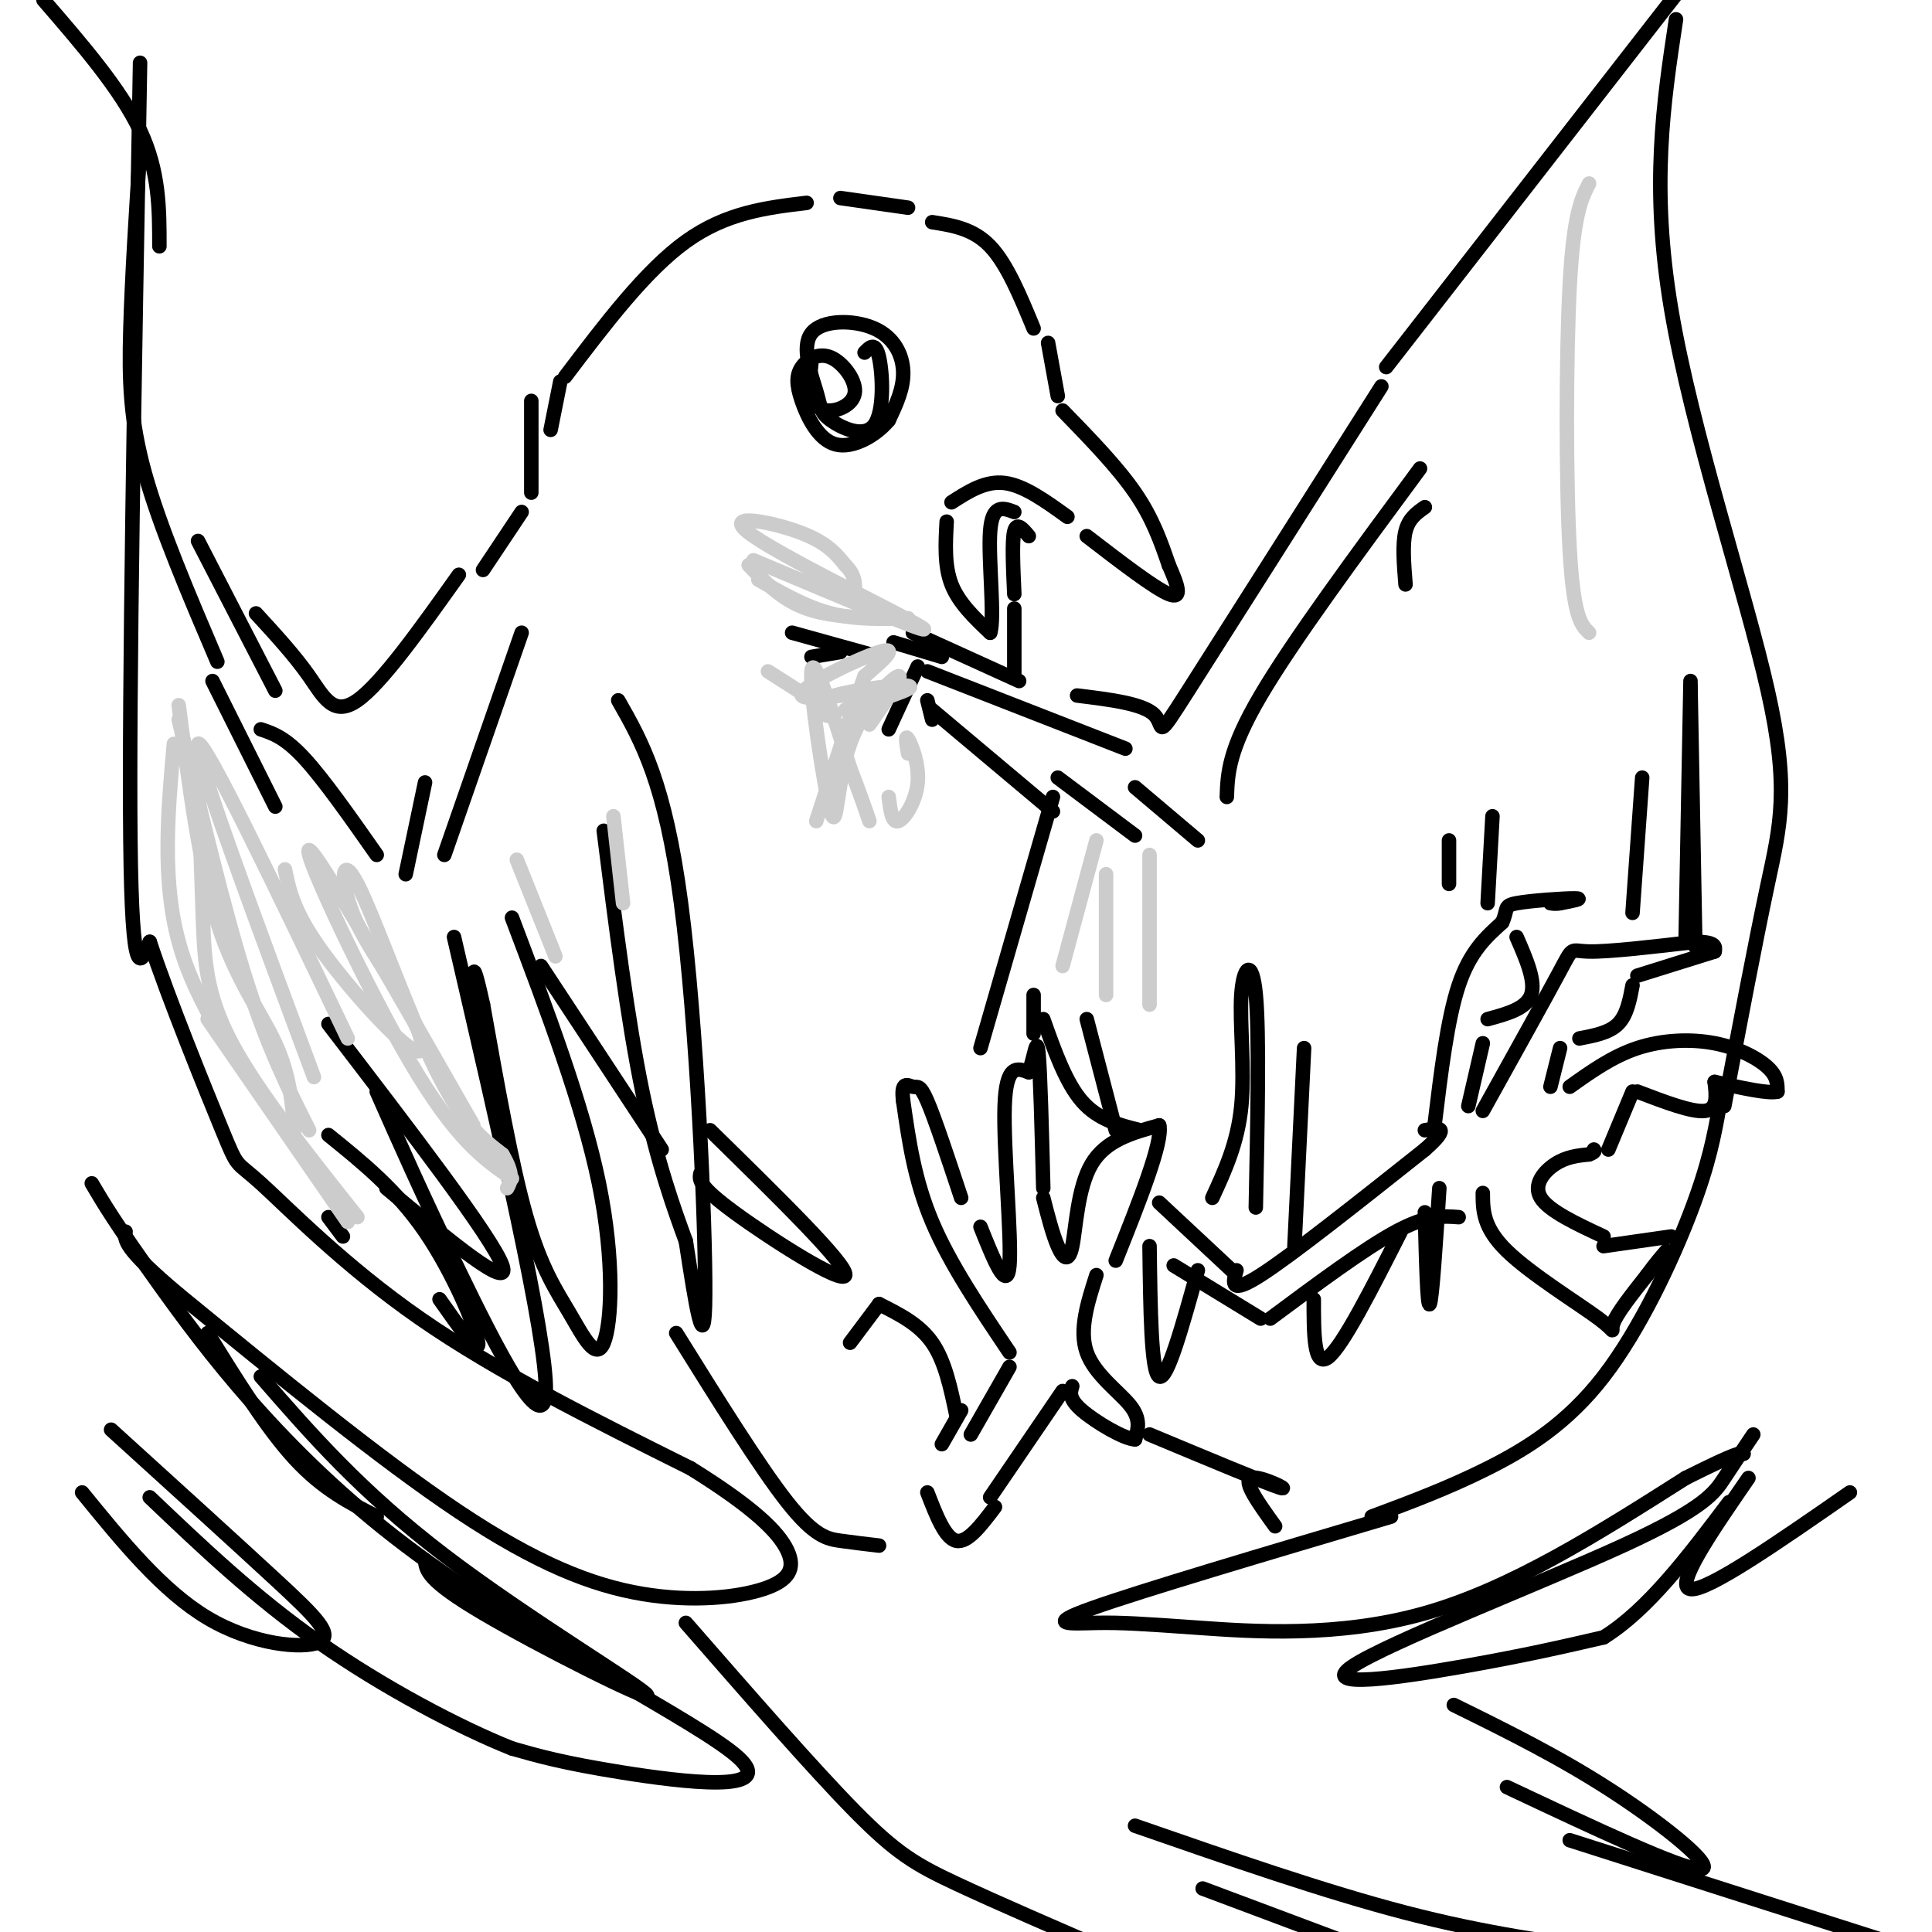 <svg viewBox='0 0 400 400' version='1.1' xmlns='http://www.w3.org/2000/svg' xmlns:xlink='http://www.w3.org/1999/xlink'><g fill='none' stroke='rgb(0,0,0)' stroke-width='3' stroke-linecap='round' stroke-linejoin='round'><path d='M9,0c8.000,9.250 16.000,18.500 20,27c4.000,8.500 4.000,16.250 4,24'/><path d='M29,13c-1.167,65.333 -2.333,130.667 -2,161c0.333,30.333 2.167,25.667 4,21'/><path d='M31,195c3.879,11.762 11.576,30.668 15,39c3.424,8.332 2.576,6.089 8,11c5.424,4.911 17.121,16.974 33,28c15.879,11.026 35.939,21.013 56,31'/><path d='M143,304c13.203,8.211 18.212,13.239 20,17c1.788,3.761 0.356,6.256 -5,8c-5.356,1.744 -14.634,2.739 -25,1c-10.366,-1.739 -21.819,-6.211 -38,-17c-16.181,-10.789 -37.091,-27.894 -58,-45'/><path d='M37,268c-11.500,-9.667 -11.250,-11.333 -11,-13'/><path d='M19,245c2.388,4.062 4.775,8.124 14,21c9.225,12.876 25.287,34.565 51,54c25.713,19.435 61.077,36.617 69,44c7.923,7.383 -11.593,4.967 -24,3c-12.407,-1.967 -17.703,-3.483 -23,-5'/><path d='M106,362c-10.911,-4.333 -26.689,-12.667 -40,-22c-13.311,-9.333 -24.156,-19.667 -35,-30'/><path d='M23,296c12.821,11.637 25.643,23.274 34,31c8.357,7.726 12.250,11.542 9,13c-3.250,1.458 -13.643,0.560 -23,-5c-9.357,-5.560 -17.679,-15.780 -26,-26'/><path d='M29,31c-0.844,13.156 -1.689,26.311 -2,37c-0.311,10.689 -0.089,18.911 3,30c3.089,11.089 9.044,25.044 15,39'/><path d='M41,112c0.000,0.000 16.000,31.000 16,31'/><path d='M53,127c4.000,4.356 8.000,8.711 11,13c3.000,4.289 5.000,8.511 10,5c5.000,-3.511 13.000,-14.756 21,-26'/><path d='M100,118c0.000,0.000 8.000,-12.000 8,-12'/><path d='M128,145c4.844,8.489 9.689,16.978 13,42c3.311,25.022 5.089,66.578 5,81c-0.089,14.422 -2.044,1.711 -4,-11'/><path d='M142,257c-2.267,-6.200 -5.933,-16.200 -9,-31c-3.067,-14.800 -5.533,-34.400 -8,-54'/><path d='M112,200c0.000,0.000 25.000,38.000 25,38'/><path d='M145,243c-0.222,1.267 -0.444,2.533 7,8c7.444,5.467 22.556,15.133 23,13c0.444,-2.133 -13.778,-16.067 -28,-30'/><path d='M106,190c7.340,19.416 14.679,38.833 18,55c3.321,16.167 2.622,29.086 1,33c-1.622,3.914 -4.167,-1.177 -7,-6c-2.833,-4.823 -5.952,-9.378 -9,-20c-3.048,-10.622 -6.024,-27.311 -9,-44'/><path d='M100,208c-1.833,-8.333 -1.917,-7.167 -2,-6'/><path d='M94,194c9.644,41.644 19.289,83.289 19,94c-0.289,10.711 -10.511,-9.511 -18,-25c-7.489,-15.489 -12.244,-26.244 -17,-37'/><path d='M68,212c17.000,22.167 34.000,44.333 36,50c2.000,5.667 -11.000,-5.167 -24,-16'/><path d='M68,235c7.044,5.689 14.089,11.378 20,20c5.911,8.622 10.689,20.178 11,23c0.311,2.822 -3.844,-3.089 -8,-9'/><path d='M68,252c0.000,0.000 3.000,4.000 3,4'/><path d='M108,131c0.000,0.000 -16.000,46.000 -16,46'/><path d='M88,162c0.000,0.000 -4.000,19.000 -4,19'/><path d='M78,177c-5.500,-7.833 -11.000,-15.667 -15,-20c-4.000,-4.333 -6.500,-5.167 -9,-6'/><path d='M57,167c0.000,0.000 -13.000,-26.000 -13,-26'/><path d='M43,276c6.083,9.833 12.167,19.667 18,26c5.833,6.333 11.417,9.167 17,12'/><path d='M54,285c10.369,11.917 20.738,23.833 38,37c17.262,13.167 41.417,27.583 42,29c0.583,1.417 -22.405,-10.167 -34,-17c-11.595,-6.833 -11.798,-8.917 -12,-11'/><path d='M110,102c0.000,0.000 0.000,-19.000 0,-19'/><path d='M114,89c0.000,0.000 2.000,-10.000 2,-10'/><path d='M117,78c8.333,-11.000 16.667,-22.000 25,-28c8.333,-6.000 16.667,-7.000 25,-8'/><path d='M174,41c0.000,0.000 14.000,2.000 14,2'/><path d='M179,73c1.124,-1.169 2.247,-2.338 3,1c0.753,3.338 1.134,11.182 -1,14c-2.134,2.818 -6.783,0.609 -9,-1c-2.217,-1.609 -2.003,-2.619 -3,-6c-0.997,-3.381 -3.205,-9.133 -1,-12c2.205,-2.867 8.825,-2.849 13,-1c4.175,1.849 5.907,5.528 6,9c0.093,3.472 -1.454,6.736 -3,10'/><path d='M184,87c-2.550,3.127 -7.424,5.946 -11,5c-3.576,-0.946 -5.852,-5.656 -7,-9c-1.148,-3.344 -1.166,-5.322 0,-7c1.166,-1.678 3.517,-3.054 6,-2c2.483,1.054 5.099,4.540 5,7c-0.099,2.460 -2.911,3.893 -5,4c-2.089,0.107 -3.454,-1.112 -4,-3c-0.546,-1.888 -0.273,-4.444 0,-7'/><path d='M193,46c4.250,0.667 8.500,1.333 12,5c3.500,3.667 6.250,10.333 9,17'/><path d='M217,71c0.000,0.000 2.000,11.000 2,11'/><path d='M220,85c5.667,5.833 11.333,11.667 15,17c3.667,5.333 5.333,10.167 7,15'/><path d='M242,117c1.844,4.200 2.956,7.200 0,6c-2.956,-1.200 -9.978,-6.600 -17,-12'/><path d='M221,107c-4.500,-3.250 -9.000,-6.500 -13,-7c-4.000,-0.500 -7.500,1.750 -11,4'/><path d='M196,108c-0.250,4.583 -0.500,9.167 1,13c1.500,3.833 4.750,6.917 8,10'/><path d='M205,131c1.022,-2.933 -0.422,-15.267 0,-21c0.422,-5.733 2.711,-4.867 5,-4'/><path d='M213,111c-1.250,-1.500 -2.500,-3.000 -3,-1c-0.500,2.000 -0.250,7.500 0,13'/><path d='M210,126c0.000,0.000 0.000,14.000 0,14'/><path d='M211,141c0.000,0.000 -22.000,-10.000 -22,-10'/><path d='M195,136c0.000,0.000 -10.000,-3.000 -10,-3'/><path d='M182,136c0.000,0.000 -18.000,-5.000 -18,-5'/><path d='M174,135c0.000,0.000 -6.000,1.000 -6,1'/><path d='M190,138c0.000,0.000 -6.000,13.000 -6,13'/><path d='M192,145c0.000,0.000 1.000,4.000 1,4'/><path d='M193,147c0.000,0.000 25.000,21.000 25,21'/><path d='M218,165c0.000,0.000 -15.000,52.000 -15,52'/><path d='M214,206c0.000,0.000 0.000,8.000 0,8'/><path d='M216,211c2.333,6.583 4.667,13.167 8,17c3.333,3.833 7.667,4.917 12,6'/><path d='M140,276c8.667,13.911 17.333,27.822 23,35c5.667,7.178 8.333,7.622 11,8c2.667,0.378 5.333,0.689 8,1'/><path d='M201,297c0.000,0.000 8.000,-14.000 8,-14'/><path d='M209,280c-6.167,-9.167 -12.333,-18.333 -16,-27c-3.667,-8.667 -4.833,-16.833 -6,-25'/><path d='M187,228c-0.571,-4.488 1.000,-3.208 2,-3c1.000,0.208 1.429,-0.655 3,3c1.571,3.655 4.286,11.827 7,20'/><path d='M203,254c2.756,6.889 5.511,13.778 6,8c0.489,-5.778 -1.289,-24.222 -1,-33c0.289,-8.778 2.644,-7.889 5,-7'/><path d='M213,222c1.178,-3.222 1.622,-7.778 2,-4c0.378,3.778 0.689,15.889 1,28'/><path d='M216,248c0.964,3.768 1.929,7.536 3,10c1.071,2.464 2.250,3.625 3,0c0.750,-3.625 1.071,-12.036 4,-17c2.929,-4.964 8.464,-6.482 14,-8'/><path d='M240,233c0.833,3.333 -4.083,15.667 -9,28'/><path d='M227,264c-1.822,5.689 -3.644,11.378 -2,16c1.644,4.622 6.756,8.178 9,11c2.244,2.822 1.622,4.911 1,7'/><path d='M235,298c-2.200,-0.022 -8.200,-3.578 -11,-6c-2.800,-2.422 -2.400,-3.711 -2,-5'/><path d='M220,288c0.000,0.000 -15.000,22.000 -15,22'/><path d='M206,312c-2.833,3.750 -5.667,7.500 -8,7c-2.333,-0.500 -4.167,-5.250 -6,-10'/><path d='M199,292c0.000,0.000 -4.000,7.000 -4,7'/><path d='M198,293c-1.167,-5.583 -2.333,-11.167 -5,-15c-2.667,-3.833 -6.833,-5.917 -11,-8'/><path d='M182,270c0.000,0.000 -6.000,8.000 -6,8'/><path d='M240,249c0.000,0.000 15.000,14.000 15,14'/><path d='M256,263c-0.750,2.583 -1.500,5.167 5,1c6.500,-4.167 20.250,-15.083 34,-26'/><path d='M295,238c5.667,-5.000 2.833,-4.500 0,-4'/><path d='M297,233c1.333,-11.000 2.667,-22.000 5,-29c2.333,-7.000 5.667,-10.000 9,-13'/><path d='M311,191c1.321,-2.845 0.125,-3.458 3,-4c2.875,-0.542 9.821,-1.012 12,-1c2.179,0.012 -0.411,0.506 -3,1'/><path d='M323,187c-0.833,0.167 -1.417,0.083 -2,0'/><path d='M314,194c2.000,4.583 4.000,9.167 3,12c-1.000,2.833 -5.000,3.917 -9,5'/><path d='M307,216c0.000,0.000 -3.000,13.000 -3,13'/><path d='M307,230c6.578,-11.844 13.156,-23.689 16,-29c2.844,-5.311 1.956,-4.089 6,-4c4.044,0.089 13.022,-0.956 22,-2'/><path d='M351,195c4.333,0.000 4.167,1.000 4,2'/><path d='M355,197c0.000,0.000 -16.000,5.000 -16,5'/><path d='M338,204c-0.583,3.083 -1.167,6.167 -3,8c-1.833,1.833 -4.917,2.417 -8,3'/><path d='M323,217c0.000,0.000 -2.000,8.000 -2,8'/><path d='M325,225c4.423,-3.149 8.845,-6.298 14,-8c5.155,-1.702 11.042,-1.958 16,-1c4.958,0.958 8.988,3.131 11,5c2.012,1.869 2.006,3.435 2,5'/><path d='M368,226c-1.833,0.500 -7.417,-0.750 -13,-2'/><path d='M355,224c0.333,2.833 0.667,5.667 -2,6c-2.667,0.333 -8.333,-1.833 -14,-4'/><path d='M338,226c0.000,0.000 -5.000,12.000 -5,12'/><path d='M307,247c0.012,3.577 0.024,7.155 5,12c4.976,4.845 14.917,10.958 19,14c4.083,3.042 2.310,3.012 3,1c0.690,-2.012 3.845,-6.006 7,-10'/><path d='M341,264c1.833,-2.500 2.917,-3.750 4,-5'/><path d='M346,256c0.000,0.000 -14.000,2.000 -14,2'/><path d='M332,256c-5.667,-2.644 -11.333,-5.289 -13,-8c-1.667,-2.711 0.667,-5.489 3,-7c2.333,-1.511 4.667,-1.756 7,-2'/><path d='M329,239c1.333,-0.500 1.167,-0.750 1,-1'/><path d='M302,252c-3.250,-0.250 -6.500,-0.500 -13,3c-6.500,3.500 -16.250,10.750 -26,18'/><path d='M261,273c0.000,0.000 -18.000,-11.000 -18,-11'/><path d='M192,139c0.000,0.000 41.000,16.000 41,16'/><path d='M223,144c6.867,0.844 13.733,1.689 16,4c2.267,2.311 -0.067,6.089 7,-5c7.067,-11.089 23.533,-37.044 40,-63'/><path d='M287,76c0.000,0.000 63.000,-81.000 63,-81'/><path d='M402,9c0.000,0.000 4.000,7.000 4,7'/><path d='M347,4c-2.631,17.339 -5.262,34.679 -1,60c4.262,25.321 15.417,58.625 20,79c4.583,20.375 2.595,27.821 0,40c-2.595,12.179 -5.798,29.089 -9,46'/><path d='M356,229c-1.071,5.958 -2.143,11.917 -6,22c-3.857,10.083 -10.500,24.292 -18,34c-7.500,9.708 -15.857,14.917 -24,19c-8.143,4.083 -16.071,7.042 -24,10'/><path d='M288,314c-25.970,7.700 -51.939,15.400 -62,19c-10.061,3.600 -4.212,3.099 1,3c5.212,-0.099 9.788,0.204 21,1c11.212,0.796 29.061,2.085 47,-3c17.939,-5.085 35.970,-16.542 54,-28'/><path d='M349,306c11.000,-5.500 11.500,-5.250 12,-5'/><path d='M363,297c-1.992,2.967 -3.984,5.933 -6,9c-2.016,3.067 -4.056,6.234 -21,14c-16.944,7.766 -48.793,20.129 -56,25c-7.207,4.871 10.226,2.249 23,0c12.774,-2.249 20.887,-4.124 29,-6'/><path d='M332,339c9.167,-5.667 17.583,-16.833 26,-28'/><path d='M362,306c-7.750,11.250 -15.500,22.500 -12,23c3.500,0.500 18.250,-9.750 33,-20'/><path d='M225,211c0.000,0.000 6.000,23.000 6,23'/><path d='M238,258c0.167,13.083 0.333,26.167 2,27c1.667,0.833 4.833,-10.583 8,-22'/><path d='M251,248c2.625,-5.690 5.250,-11.381 6,-19c0.750,-7.619 -0.375,-17.167 0,-23c0.375,-5.833 2.250,-7.952 3,0c0.750,7.952 0.375,25.976 0,44'/><path d='M268,258c0.000,0.000 2.000,-41.000 2,-41'/><path d='M272,269c0.000,7.167 0.000,14.333 3,12c3.000,-2.333 9.000,-14.167 15,-26'/><path d='M295,251c0.250,9.917 0.500,19.833 1,19c0.500,-0.833 1.250,-12.417 2,-24'/><path d='M219,161c0.000,0.000 16.000,12.000 16,12'/><path d='M235,163c0.000,0.000 13.000,11.000 13,11'/><path d='M254,165c0.167,-4.833 0.333,-9.667 7,-21c6.667,-11.333 19.833,-29.167 33,-47'/><path d='M291,121c-0.333,-4.167 -0.667,-8.333 0,-11c0.667,-2.667 2.333,-3.833 4,-5'/><path d='M351,196c0.000,0.000 -1.000,-54.000 -1,-54'/><path d='M350,141c0.000,0.000 -1.000,53.000 -1,53'/><path d='M338,189c0.000,0.000 2.000,-28.000 2,-28'/><path d='M308,187c0.000,0.000 1.000,-18.000 1,-18'/><path d='M300,183c0.000,0.000 0.000,-9.000 0,-9'/><path d='M142,336c13.200,15.133 26.400,30.267 35,39c8.600,8.733 12.600,11.067 21,15c8.400,3.933 21.200,9.467 34,15'/><path d='M281,403c0.000,0.000 -32.000,-12.000 -32,-12'/><path d='M235,378c19.667,6.833 39.333,13.667 56,18c16.667,4.333 30.333,6.167 44,8'/><path d='M397,404c0.000,0.000 -72.000,-23.000 -72,-23'/><path d='M312,370c18.156,8.556 36.311,17.111 40,17c3.689,-0.111 -7.089,-8.889 -18,-16c-10.911,-7.111 -21.956,-12.556 -33,-18'/><path d='M238,297c12.178,5.089 24.356,10.178 27,11c2.644,0.822 -4.244,-2.622 -6,-2c-1.756,0.622 1.622,5.311 5,10'/></g>
<g fill='none' stroke='rgb(204,204,204)' stroke-width='3' stroke-linecap='round' stroke-linejoin='round'><path d='M155,117c3.417,3.583 6.833,7.167 12,9c5.167,1.833 12.083,1.917 19,2'/><path d='M188,128c-5.417,0.167 -10.833,0.333 -16,-1c-5.167,-1.333 -10.083,-4.167 -15,-7'/><path d='M156,116c18.958,7.994 37.917,15.988 35,14c-2.917,-1.988 -27.708,-13.958 -35,-19c-7.292,-5.042 2.917,-3.155 9,-1c6.083,2.155 8.042,4.577 10,7'/><path d='M175,117c2.000,2.000 2.000,3.500 2,5'/><path d='M159,139c6.333,4.024 12.667,8.048 13,9c0.333,0.952 -5.333,-1.167 -2,-3c3.333,-1.833 15.667,-3.381 18,-3c2.333,0.381 -5.333,2.690 -13,5'/><path d='M175,147c1.383,-0.352 11.340,-3.734 9,-4c-2.340,-0.266 -16.976,2.582 -18,1c-1.024,-1.582 11.565,-7.595 16,-9c4.435,-1.405 0.718,1.797 -3,5'/><path d='M179,140c-2.167,5.833 -6.083,17.917 -10,30'/><path d='M180,150c3.592,-5.124 7.183,-10.249 6,-10c-1.183,0.249 -7.142,5.871 -10,14c-2.858,8.129 -2.616,18.766 -4,14c-1.384,-4.766 -4.396,-24.933 -4,-29c0.396,-4.067 4.198,7.967 8,20'/><path d='M176,159c2.000,5.167 3.000,8.083 4,11'/><path d='M188,156c-0.333,-2.018 -0.667,-4.036 0,-3c0.667,1.036 2.333,5.125 2,9c-0.333,3.875 -2.667,7.536 -4,8c-1.333,0.464 -1.667,-2.268 -2,-5'/><path d='M59,180c0.861,4.233 1.721,8.466 7,16c5.279,7.534 14.976,18.370 19,21c4.024,2.630 2.374,-2.947 -1,-9c-3.374,-6.053 -8.471,-12.581 -11,-19c-2.529,-6.419 -2.488,-12.728 1,-6c3.488,6.728 10.425,26.494 16,38c5.575,11.506 9.787,14.753 14,18'/><path d='M104,239c2.500,4.167 1.750,5.583 1,7'/><path d='M106,244c-5.778,-3.978 -11.556,-7.956 -21,-24c-9.444,-16.044 -22.556,-44.156 -21,-44c1.556,0.156 17.778,28.578 34,57'/><path d='M43,211c0.000,0.000 29.000,42.000 29,42'/><path d='M74,252c-10.333,-13.000 -20.667,-26.000 -26,-36c-5.333,-10.000 -5.667,-17.000 -6,-26c-0.333,-9.000 -0.667,-20.000 -1,-31'/><path d='M36,154c-1.250,14.083 -2.500,28.167 1,41c3.500,12.833 11.750,24.417 20,36'/><path d='M61,234c-0.533,-5.822 -1.067,-11.644 -4,-18c-2.933,-6.356 -8.267,-13.244 -12,-25c-3.733,-11.756 -5.867,-28.378 -8,-45'/><path d='M37,149c4.750,19.917 9.500,39.833 14,54c4.500,14.167 8.750,22.583 13,31'/><path d='M65,223c-12.583,-33.833 -25.167,-67.667 -24,-69c1.167,-1.333 16.083,29.833 31,61'/><path d='M107,178c0.000,0.000 8.000,20.000 8,20'/><path d='M127,169c0.000,0.000 2.000,18.000 2,18'/><path d='M227,174c0.000,0.000 -7.000,26.000 -7,26'/><path d='M229,181c0.000,0.000 0.000,25.000 0,25'/><path d='M238,177c0.000,0.000 0.000,31.000 0,31'/><path d='M329,38c-1.600,3.133 -3.200,6.267 -4,21c-0.800,14.733 -0.800,41.067 0,55c0.800,13.933 2.400,15.467 4,17'/></g>
</svg>